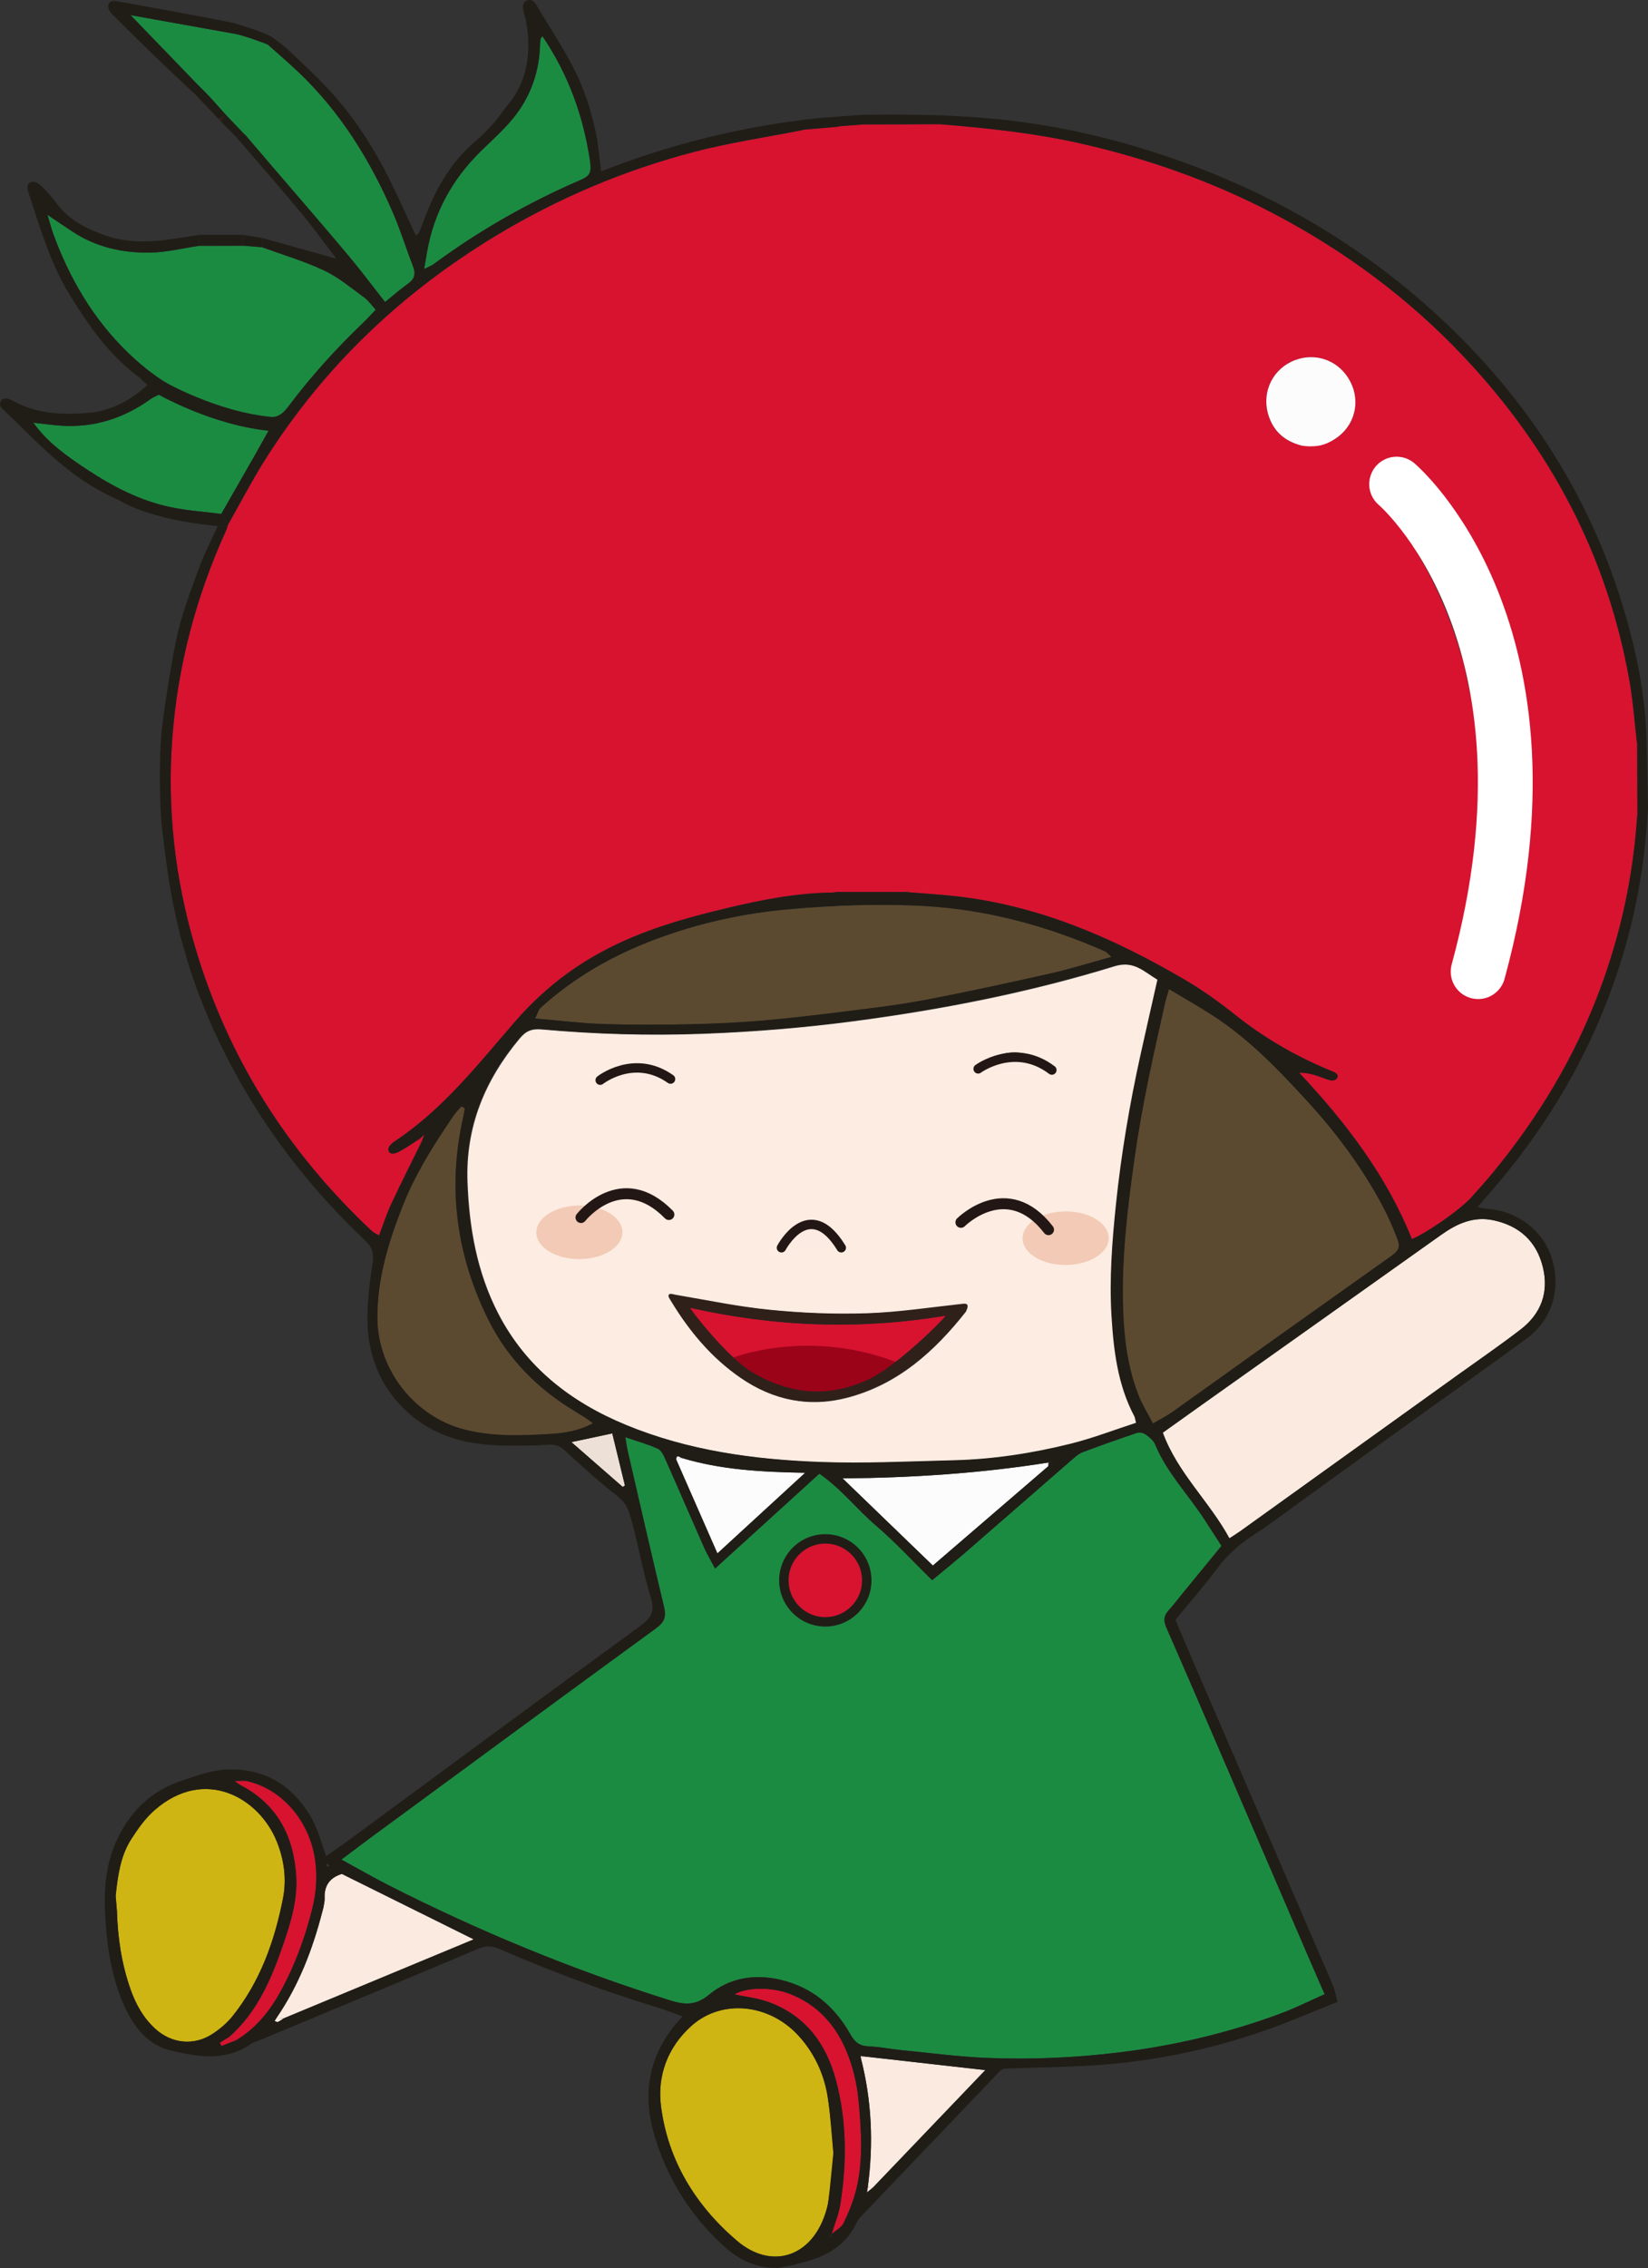 <?xml version="1.0" encoding="UTF-8"?>
<svg id="_レイヤー_2" data-name="レイヤー 2" xmlns="http://www.w3.org/2000/svg" viewBox="0 0 1052.51 1447.42">
  <rect x="0" y="0" width="1052.51" height="1447.42" fill="#333333" stroke="none"/>
  <defs>
    <style>
      .cls-1 {
        fill: #ede1d7;
      }

      .cls-2 {
        fill: #d71330;
      }

      .cls-3 {
        fill: #9b0319;
      }

      .cls-4 {
        fill: #f4cab5;
      }

      .cls-5 {
        fill: #9d8a65;
      }

      .cls-6 {
        fill: #c7905b;
      }

      .cls-7 {
        fill: #f2cab5;
      }

      .cls-8 {
        fill: #fcece2;
      }

      .cls-9 {
        fill: #5c4a30;
      }

      .cls-10 {
        fill: #2f201a;
      }

      .cls-11 {
        fill: #ceb513;
      }

      .cls-12 {
        stroke: #201d17;
        stroke-width: 9px;
      }

      .cls-12, .cls-13, .cls-14 {
        fill: none;
      }

      .cls-12, .cls-14 {
        stroke-miterlimit: 10;
      }

      .cls-15 {
        fill: #201d17;
      }

      .cls-16 {
        fill: #faeae0;
      }

      .cls-17 {
        fill: #1c8b42;
      }

      .cls-13 {
        stroke-width: 7px;
      }

      .cls-13, .cls-14, .cls-18 {
        stroke-linecap: round;
      }

      .cls-13, .cls-18 {
        stroke: #221714;
        stroke-linejoin: round;
      }

      .cls-14 {
        stroke: #fff;
        stroke-width: 35px;
      }

      .cls-18 {
        fill: #fbebe2;
        stroke-width: 6px;
      }

      .cls-19 {
        fill: #fcfcfc;
      }
    </style>
  </defs>
  <g id="_レイヤー_1-2" data-name="レイヤー 1">
    <g>
      <path class="cls-5" d="m105.03,541.61c.06,1.36.12,2.71.18,4.07-.06-1.36-.12-2.71-.18-4.07Z"/>
      <path class="cls-5" d="m551.38,73.26c-.76.1-1.53.21-2.29.31.76-.1,1.53-.21,2.29-.31Z"/>
      <path class="cls-5" d="m521.27,75.52c-.67.1-1.34.19-2,.29.67-.1,1.34-.19,2-.29Z"/>
      <path class="cls-5" d="m629.33,75.39c-.89-.17-1.77-.34-2.66-.51.89.17,1.77.34,2.66.51Z"/>
      <path class="cls-6" d="m638.97,1321.38c.72-.38,1.44-.76,2.15-1.14-.72.38-1.44.76-2.15,1.14Z"/>
      <path class="cls-9" d="m497.11,1447.39c.7-.13,1.41-.25,2.11-.38-.7.13-1.41.25-2.11.38Z"/>
      <path class="cls-9" d="m104.76,461.25c-.15.84-.3,1.68-.45,2.51.15-.84.3-1.68.45-2.51Z"/>
      <path class="cls-2" d="m145.77,334.59c8.07-14.16,15.56-28.7,24.31-42.43,37.55-58.92,86.94-105.67,146.67-141.74,39.63-23.93,81.88-41.79,126.56-53.47,22.49-5.87,45.62-9.26,68.46-13.78,0,0,.71-.2.71-.2l.78-.23c6.83-.57,13.66-1.13,20.49-1.7,1.09-.18,2.18-.36,3.27-.54,4.26-.32,8.52-.65,12.76-.97,0,0,.81-.12.81-.12,15.7-.05,31.41-.09,47.1-.14.97,0,1.95.02,2.93.03,29.49,2.42,58.86,5.44,87.83,11.89,43.75,9.74,85.63,24.45,125.32,45.3,45.13,23.71,85.61,53.66,120.69,90.73,55.61,58.77,92.15,127.39,106.23,207.4,2.3,13.08,3.22,26.39,4.78,39.59-.21.35-.17.68.13.97.04,15,.09,29.99.13,44.98-.33.28-.39.61-.18.99-2.5,38.14-10.52,75.07-23.93,110.86-16.06,42.85-39.29,81.48-68.42,116.65-4.46,5.38-9.09,10.62-13.8,15.79-7.02,7.69-28.64,22.76-37.72,26.32-15.99-40.06-41.63-73.8-71.94-106.15,9.09-1.06,13.26,3.74,23.99,2.91-2.97-2.47-3.99-4.24-6.05-5.12-20.97-8.87-40.44-20.13-58.32-34.35-10.39-8.27-21.28-16.11-32.73-22.82-45.72-26.78-93.71-47.61-147.09-53.36-9.58-1.03-19.22-1.62-28.82-2.41,0,0-.6-.69-.6-.69l-.81.46c-14.76-.01-29.52-.02-44.27-.03-1.07.14-2.15.28-3.22.41-22.77.26-44.95,4.55-66.98,9.79-27.56,6.56-54.72,14.2-79.91,27.71-21.64,11.61-40.15,26.56-56.37,45.3-23.44,27.08-45.76,55.57-76.16,75.76-.55.37-1.11.74-1.61,1.13-1.66,1.29-1.52,3.93-2.26,5.9,2.05,0,4.49.74,6.09-.11,4.67-2.46,9-5.56,13.47-8.4.5.44,1,.88,1.5,1.32-6.6,13.42-13.36,26.77-19.71,40.31-2.93,6.25-5.03,12.88-7.81,20.14-2.05-1.26-3.55-1.86-4.64-2.89-53.92-50.54-92.18-110.82-113.05-181.91-12.71-43.27-17.68-87.47-14.36-132.36,3.41-46.23,15.14-90.52,34.36-132.77.41-.9.66-1.87.98-2.81.14-.43.24-.73.4-1.14Zm685.91-50.12l10.87-.04c3.33-1.38,6.94-2.33,9.94-4.23,12.59-7.99,16.67-23.53,9.91-36.6-6.85-13.24-21.61-18.97-35.41-13.73-13.7,5.2-21.13,19.55-17.24,33.9,3.05,11.26,10.69,17.96,21.92,20.71Zm143.48,185.4c-.3-3.35-.61-6.69-.91-10.04-.05-.48-.22-1.76-.33-2.58-.16-1.15-.33-2.31-.49-3.46-.12-1.26-.23-2.52-.35-3.78-.7-4.25-1.31-8.52-2.13-12.75-8.43-43.64-24.06-84.31-50.75-120.17-6.26-8.41-14.13-15.61-21.26-23.36-.62-.33-1.24-.65-1.85-.98-2.65-.23-5.3-.46-7.95-.68-1.93.56-3.86,1.13-5.79,1.69-10,7.98-11.46,16.46-3.51,25.23,25.95,28.63,42.69,62.15,53.36,98.99.57,1.91,1.14,3.83,1.71,5.74,1.95,9.3,3.9,18.6,5.85,27.9.21.88.2,1.19.32,1.94.74,6.07,1.49,12.14,2.23,18.21.07.66.14,1.31.21,1.97.23,2.67.47,5.33.7,8,.09.46.21,1.52.28,2.19,0,11.89.01,23.78.02,35.67-.39,5.32-.78,10.63-1.17,15.95-2.83,24.82-6.88,49.39-13.39,73.56-4.04,15.01,6.3,24.73,21.37,20.62l.62.26.32-.61c5.39-2.73,8.21-7.09,9.35-13.06,3.77-19.68,7.83-39.31,11.77-58.96.42-3.18.83-6.37,1.25-9.55.18-3.4.36-6.8.53-10.2.33-3.28.66-6.56.99-9.84-.02-16.04-.04-32.08-.06-48.12-.31-3.26-.63-6.51-.94-9.77Z"/>
      <path class="cls-17" d="m218.03,1186.76c8.02-6.01,14.31-10.79,20.68-15.47,60.1-44.14,120.16-88.33,180.41-132.26,5.2-3.79,6.46-7.35,5-13.43-7.91-32.99-15.47-66.06-23.12-99.12-.57-2.45-.88-4.96-1.64-9.28,7.96,2.73,14.63,4.52,20.81,7.39,2.28,1.06,3.78,4.47,4.96,7.11,8.24,18.56,16.25,37.22,24.47,55.8,1.81,4.09,4.15,7.96,7.08,13.51,22.76-20.68,44.32-40.28,66.6-60.52,13.91,9.56,23.9,22.66,36.18,33.14,12.34,10.53,23.37,22.59,35.85,34.84,7.69-6.39,14.86-12.16,21.8-18.18,22.63-19.62,45.17-39.35,67.78-58.98,2-1.74,4.13-3.63,6.54-4.53,11.51-4.32,23.11-8.43,34.78-12.34,1.58-.53,4.09,0,5.46,1,2.37,1.73,5.04,3.88,6.11,6.46,7.41,17.82,20.83,31.62,31.21,47.45,3.63,5.53,7.18,11.11,11.11,17.21-8.35,10.19-16.33,19.93-24.3,29.66-3.16,3.86-6.17,7.87-9.52,11.56-3.11,3.43-3.28,6.64-1.41,10.89,11.27,25.6,22.3,51.3,33.37,76.98,19.77,45.86,39.51,91.74,59.26,137.61,2.61,6.05,5.27,12.08,8.48,19.43-9.77,4.32-18.62,8.77-27.84,12.21-33.51,12.48-68.09,20.6-103.59,24.94-27.81,3.4-55.73,4.6-83.66,3.51-18.55-.72-37.04-3.21-55.55-5.02-6.94-.68-13.83-2.13-20.78-2.4-5.8-.22-8.75-2.86-11.51-7.74-9.93-17.53-24.21-29.85-44.25-34.64-16.9-4.04-32.8-1.43-46.17,9.59-8.08,6.66-15.07,6.49-24.55,3.52-62.12-19.47-122.06-44.14-180.06-73.61-9.44-4.8-18.62-10.11-30-16.31Zm309.11-150.76c16.89-.02,27.48-11.22,28.16-28.03.66-16.49-14.23-28.09-28.46-28.33-15.86-.27-28.01,15.16-28.39,28.73-.4,14.29,14.57,30.14,28.7,27.63Z"/>
      <path class="cls-8" d="m739.57,625.38c-3.67,16.28-7.3,32.14-10.81,48.02-6.96,31.51-12.34,63.28-15.68,95.39-2.48,23.83-4.3,47.66-2.82,71.64,1.36,22.01,4,43.7,14.54,63.61.44.83.51,1.87,1.1,4.19-13.89,4.5-27.55,9.79-41.65,13.31-24.55,6.12-49.56,9.97-74.91,10.59-28.25.7-56.55,2.11-84.75,1.09-42.65-1.54-84.8-7.25-124.71-23.74-35.24-14.56-63.94-36.84-81.72-71.35-13.51-26.23-18.47-54.46-19.55-83.77-1.29-35.24,11.12-65,33.3-91.55,4.03-4.82,7.61-6.4,14.28-5.8,34.15,3.06,68.39,4.06,102.71,2.78,32.26-1.2,64.36-3.81,96.35-8.02,56.46-7.44,112.23-18.36,166.68-35.11,12.5-3.84,19.01,3.67,27.65,8.72Zm-311.78,200.91c.86,2.84.81,3.69,1.44,4.73,11.54,18.96,25.61,35.72,43.98,48.38,20.84,14.36,43.88,19.04,68.45,12.5,31.95-8.51,55.1-29.35,75.08-54.6.84-1.06.11-1.96.46-4.32-21.69,2.26-41.92,4.61-62.96,5.33-20.85.72-41.9-.16-62.67-2.25-20.92-2.11-41.43-6.08-63.77-9.76Zm244.38-142.15c.59-.75.18-.13.77-.88-1.53-1.83-.14-2.11-2.1-3.02-6.55-3.02-10.38-6.55-17.35-8.01-10.67-2.23-19.72,2.04-29.14,7.82-1.54,2.75-3.91,1.65.84,4.42,8.21-4.76,15.27-8.14,25.01-6,9.01,1.97,13.21,2.51,21.96,5.67Zm-290.97,6.01c7.62.99,10.3-4.23,16.35-4.46,5.86-.22,11.74-.13,17.6-.23,6.17-.11,8.38,6.23,15.41,4.28-6.46-12.37-36.02-15.65-49.36.41Z"/>
      <path class="cls-9" d="m736.31,908.43c-3.43-6.63-6.79-11.98-9.08-17.75-6.93-17.5-9.28-35.95-9.94-54.6-1.16-32.98,2.82-65.57,7.46-98.16,4.73-33.25,12.09-65.93,19.51-98.63.5-2.21,1.27-4.36,2.35-8.03,9.64,5.79,18.77,10.95,27.57,16.61,23.46,15.07,42.62,35.1,61.22,55.44,18.86,20.61,35.45,43.13,48.48,68.01,3.08,5.88,5.68,12.03,8.12,18.21,2.53,6.38,1.83,8.25-4.14,12.5-25.44,18.12-50.95,36.16-76.39,54.27-21.11,15.03-42.14,30.18-63.28,45.18-3.21,2.27-6.8,4-11.9,6.94Z"/>
      <path class="cls-16" d="m742.62,914.33c8.58-6.12,16.64-11.91,24.74-17.65,51.02-36.2,102.07-72.36,153.05-108.61,10.1-7.18,20.73-12.03,33.5-9.28,16.49,3.55,27.39,13.43,31.43,29.78,3.97,16.06-1.03,29.77-14.07,39.82-13.17,10.16-26.93,19.56-40.45,29.27-46.22,33.19-92.45,66.36-138.69,99.53-1.89,1.35-3.88,2.56-6.96,4.58-12.6-23.32-32.99-41.49-42.55-67.43Z"/>
      <path class="cls-9" d="m709.85,610.68c-14.11,3.87-26.41,7.77-38.96,10.58-26.89,6.03-53.82,11.92-80.89,17.04-17.25,3.26-34.75,5.24-52.19,7.43-17.1,2.15-34.23,4.2-51.41,5.63-15.22,1.27-30.5,2-45.77,2.3-18.65.36-37.32.44-55.95-.17-13.86-.46-27.68-2.22-42.9-3.52,1.59-3.19,2.08-5.54,3.52-6.84,21.48-19.44,46.16-33.5,73.23-43.65,27.57-10.34,56.23-16.64,85.3-19.21,28.75-2.54,57.91-3.68,86.69-2.04,40.02,2.28,78.57,12.74,115.37,29.02.84.37,1.46,1.24,3.95,3.44Z"/>
      <path class="cls-17" d="m167.2,157.75c13.33,4.88,27.07,8.91,39.86,14.93,9.17,4.31,17.18,11.15,25.49,17.15,2.59,1.87,4.5,4.7,7.4,7.83-2.89,3.02-5.25,5.65-7.79,8.09-17.28,16.56-33.36,34.19-47.74,53.34-2.91,3.87-5.96,7.14-11.22,7.13-2.78.33-5.56.66-8.34.99l-.21.2c-1.22-.16-2.45-.33-3.66-.48-1.08-.14-2.16-.3-3.24-.45-6.46-5.18-14.53-5.52-22.11-7.33-2.97-1.47-5.85-3.18-8.92-4.38-17.33-6.75-32.18-17.26-45.41-30.11-21.87-21.25-36.86-46.9-47.29-75.36-1.2-3.26-2.04-6.65-3.72-12.2,6.78,4.55,11.4,7.71,16.08,10.79,14.97,9.84,31.81,13.62,49.31,13.34,10.53-.17,21.02-2.82,31.53-4.35,9.32-.02,18.63-.05,27.95-.07,4.01.32,8.02.63,12.03.95Z"/>
      <path class="cls-11" d="m532.23,1374.06c-.3,11.21-1.41,20.32-3.11,30.15-.39,3.27-1.34,6.52-2.42,9.65-9.33,26.86-34.42,34.64-56.1,16.12-26.33-22.49-43.96-51.05-48.43-85.73-2.52-19.51,4.23-37.7,19.33-51.28,19.47-17.5,50.02-14.33,68.82,6.56,10.32,11.46,16.38,25.04,18.53,40.18,1.59,11.16,2.84,22.43,3.39,34.35Z"/>
      <path class="cls-11" d="m73.87,1209.83c1.36-12.6,2.97-25.26,9.97-36.15,4.26-6.63,9.01-13.34,14.89-18.47,32.07-28,66.81-7.9,78.03,20,4.71,11.71,6.37,24.05,3.98,36.26-5.36,27.34-14.6,53.28-32.33,75.35-3.47,4.32-7.96,8.08-12.62,11.15-11.91,7.84-26.26,6.32-36.74-3.32-7.54-6.93-12.36-15.6-15.71-25.14-5.67-16.15-8.17-32.88-8.66-49.93-.27-3.25-.55-6.5-.82-9.75Z"/>
      <path class="cls-9" d="m296.85,707.32c-.34,1.86-.6,3.74-1.02,5.59-10.29,45.23-4.3,88.66,16.26,129.76,12.27,24.53,31.23,43.67,54.9,57.88,2.56,1.54,5.09,3.15,7.6,4.77,1.07.69,2.07,1.5,4.09,2.98-9,4.89-18.31,6.31-27.08,6.82-18.49,1.09-36.99,1.9-55.49-2.96-31.33-8.23-54.95-37.95-55.09-71.04-.11-24.87,6.92-47.82,15.75-70.49,8.26-21.21,20.36-40.31,33.16-58.98,1.38-2.01,3.16-3.74,4.75-5.6.72.43,1.44.85,2.16,1.28Z"/>
      <path class="cls-17" d="m170.96,28.41c.16.11,13.53,11.81,20.02,18,26.46,25.24,45.32,55.68,59.79,88.95,4.9,11.28,8.54,23.1,12.99,34.58,1.85,4.76,1.08,8.13-3.22,11.16-4.83,3.4-9.26,7.37-14.62,11.7-7.84-9.98-14.94-19.54-22.57-28.65-21.78-26.02-44.14-51.4-66.07-77.28-.41-.45-.83-.79-1.36-1.39-3.97-4.15-7.94-8.29-11.91-12.43-3.45-3.85-6.89-7.71-10.34-11.56-2.07-2.05-4.14-4.11-6.21-6.16-14.23-14.74-28.45-29.49-44.05-45.65,23.4,4.19,44.61,8,65.82,11.8,1.33.09,2.65.19,3.98.28,5.92,2.22,17.69,6.53,17.77,6.67Z"/>
      <path class="cls-17" d="m173.05,272.1c-3.35,6.01-6.66,12.05-10.06,18.03-7.2,12.64-14.44,25.24-21.67,37.86-10.83-1.41-21.81-2.13-32.47-4.36-19.44-4.07-36.91-13.19-53.31-24.02-12.69-8.38-25.26-17.21-34.29-29.92l-.06.06c5.88.65,11.74,1.51,17.63,1.91,20.96,1.45,39.9-4.59,56.84-16.61,5.12-3.63,6.52-5.83,11.85-3,6.05,3.22,15.21,7.47,21.59,10.07,0,0,.52.14.52.14h.54c8.99,2.6,17.99,5.21,26.98,7.82,1.35.32,2.7.64,4.05.96,3.95.35,7.91.7,11.86,1.06Z"/>
      <path class="cls-17" d="m346.42,23.09c16.68,24.58,26.08,50.97,30.34,79.3,1.18,7.82.09,9.86-6.34,12.64-33.14,14.31-64.3,32.05-93.36,53.47-1.27.94-2.83,1.49-6.18,3.2.79-4.63,1.31-7.64,1.83-10.65,4.33-25.1,15.95-46.32,33.99-64.16,7.1-7.02,14.71-13.64,20.99-21.34,11.24-13.81,16.94-29.97,17.26-47.9.02-.99.19-1.97.36-2.95.05-.26.33-.49,1.12-1.6Z"/>
      <path class="cls-16" d="m176.58,1287.8c14.24-20.69,23.06-43.71,29.29-67.86.22-.83.44-1.66.66-2.49.28-1.97.88-3.96.79-5.92-.37-8.11,3.26-13.27,11.02-15.62,27.5,13.64,55.06,27.3,84.22,41.76-41.1,17.08-81.16,33.72-121.22,50.36-1.59-.08-3.18-.16-4.77-.24Z"/>
      <path class="cls-15" d="m95.66,255.05c-16.94,12.01-35.88,18.06-56.84,16.61-5.89-.41-11.75-1.26-17.63-1.91-.21-.15-.43-.3-.64-.45.23.13.47.26.7.39,9.03,12.72,21.6,21.54,34.29,29.92,16.4,10.83,33.88,19.95,53.31,24.02,10.66,2.23,21.63,2.96,32.47,4.36,1.48,2.2,2.97,4.39,4.45,6.59-.14.39-.22.61-.4,1.15-2.1.01-4.2.03-6.31.04-14.35-1.4-44.11-5.32-63.08-16.54-12.31-5.34-24.13-12.73-34.59-21.16-13.93-11.23-26.34-24.34-39.33-36.72-1.1-1.05-2.78-2.42-1.72-5.06,1.79-3.37,5.76-1.71,8.27-.32,14.97,8.3,31.2,8.81,47.5,7.57,14.2-1.08,27.06-7.75,38.04-17.81-1.58-1.4-2.69-2.58-4.89-4.62-19.21-14.03-32.51-33.07-44.74-52.95-12.47-20.27-18.96-43.04-26.39-65.37-.59-1.78-1.36-4.65,1.05-6.28,2.96-1.46,5.35.56,6.96,2.01,3.67,3.31,6.94,7.17,9.89,11.16,7.9,10.73,19.4,16.45,31.22,20.57,12.24,4.27,25.42,4.62,38.43,2.9,7.21-.96,14.4-2.14,21.59-3.23-.01,2.32-.02,4.64-.03,6.96-10.51,1.54-21,4.19-31.53,4.36-17.49.27-34.34-3.5-49.31-13.34-4.68-3.08-9.3-6.24-16.08-10.79,1.68,5.55,2.53,8.94,3.72,12.2,10.44,28.46,25.42,54.1,47.29,75.36,7.71,7.5,15.98,14.2,24.97,19.82,6.42,4.02-5.52,6.94-10.65,10.57Z"/>
      <path class="cls-19" d="m669.51,935.72c-24.4,20.98-48.79,41.96-73.73,63.41-19.51-18.83-38.59-37.24-57.66-55.64,44.4-.36,88.14-3.22,131.59-10.13-.07.79-.13,1.58-.2,2.36Z"/>
      <path class="cls-16" d="m554.21,1395.84c3.72-27.73,2.57-55.2-4.41-82.36.83.04,1.22-.36,1.16-1.19,25.57,2.89,51.14,5.77,78.32,8.84-24.37,25.45-48.12,50.26-71.88,75.07-1.06-.12-2.13-.24-3.19-.36Z"/>
      <path class="cls-19" d="m435.34,930.44c24.9,7.53,50.58,8.97,78.89,9.48-19.46,17.87-37.31,34.25-56.06,51.46-9.13-20.79-17.74-40.41-26.36-60.03,1.18-.3,2.35-.61,3.52-.91Z"/>
      <path class="cls-2" d="m146.4,1299.92c17.96-15.76,26.87-36.9,34.4-58.72,4.99-14.46,9.47-29.14,8.33-44.8-1.84-25.36-12.48-45.2-35.67-57.23-.85-.44-1.59-1.09-3.62-2.51,3.52,0,5.9-.43,8.07.07,22.27,5.07,39.56,25.28,43.26,49.64,1.68,11.08.8,21.83-1.92,32.55-4.61,18.13-10.99,35.57-20.04,51.99-7.02,12.74-15.93,23.74-28.6,31.29-1.39-.76-2.79-1.52-4.2-2.28Z"/>
      <path class="cls-2" d="m531.15,1425.67c1.89-6.34,4.53-12.55,5.55-19.03,4.19-26.52,4.13-53.1-2.83-79.13-6.24-23.34-19.62-41.42-43.2-49.89-7.08-2.55-14.79-3.34-21.63-4.81,7.48-4.61,23.93-4.9,35.62-.24,21.96,8.76,33.72,26.14,39.91,47.9,1.99,6.99,3.27,14.28,3.9,21.52,1.62,18.51,2.87,37.14-1.66,55.42-1.82,7.33-4.75,14.49-8.04,21.32-1.38,2.88-4.98,4.69-7.57,6.98l-.06-.05Z"/>
      <path class="cls-1" d="m364.93,920.35c9.59-2.04,17.21-3.67,26.09-5.56,2.72,11.18,5.4,22.2,8.08,33.22-.46.32-.92.64-1.38.96-10.48-9.15-20.97-18.3-32.8-28.62Z"/>
      <path class="cls-15" d="m143.99,73.04c3.97,4.15,7.94,8.29,11.91,12.44-1.58.77-3.17,1.54-4.76,2.3-3.31-3.37-6.62-6.74-9.93-10.11.65-1.31,1.31-2.62,1.96-3.93.27-.24.54-.47.82-.69Z"/>
      <path class="cls-15" d="m167.2,157.75c-4.01-.32-8.02-.63-12.03-.94-.01-2.3-.03-4.61-.04-6.91,4.05.65,8.09,1.3,12.14,1.95-.02,1.97-.05,3.94-.07,5.9Z"/>
      <path class="cls-2" d="m146.4,1299.92c1.4.76,2.8,1.51,4.2,2.28-3.06,1.19-6.11,2.38-9.17,3.56-.33-.71-.66-1.42-.98-2.14,1.99-1.23,3.97-2.47,5.96-3.7Z"/>
      <path class="cls-16" d="m176.58,1287.8c1.59.08,3.18.16,4.77.24-1.27.8-2.47,1.75-3.83,2.33-.54.23-1.42-.34-2.15-.55.4-.68.8-1.35,1.21-2.03Z"/>
      <path class="cls-16" d="m554.21,1395.84c1.06.12,2.13.24,3.19.36-1.24,1-2.47,2.01-3.71,3.01.17-1.12.35-2.24.52-3.37Z"/>
      <path class="cls-9" d="m531.83,569.63c1.08-.14,2.15-.27,3.22-.41-1.08.14-2.15.27-3.22.41Z"/>
      <path class="cls-2" d="m268.1,726.72c1.05-.98,2.09-1.97,3.14-2.95,0,0-.14-.16-.14-.16-.5,1.48-1,2.95-1.5,4.43-.5-.44-1-.88-1.5-1.32Z"/>
      <path class="cls-19" d="m435.34,930.44c-1.17.3-2.35.61-3.52.91.45-2.45.61-2.5,3.52-.91Z"/>
      <path class="cls-9" d="m600.64,79.32c-.98,0-1.96-.02-2.93-.03.98,0,1.96.02,2.93.03Z"/>
      <path class="cls-9" d="m537.02,80.52c-1.09.18-2.19.36-3.27.54,1.1-.18,2.19-.36,3.27-.54Z"/>
      <path class="cls-10" d="m531.21,1425.72l-.75,2.2c-.24-.15-.48-.31-.72-.46.47-.6.94-1.19,1.41-1.79,0,0,.06.05.06.05Z"/>
      <path class="cls-9" d="m579.32,569.26l.81-.46s.61.69.6.69c0,0-.73,0-.73,0l-.68-.23Z"/>
      <path class="cls-2" d="m271.24,723.77c.16-.27.32-.53.48-.8-.21.21-.41.43-.62.64,0,0,.14.16.14.16Z"/>
      <path class="cls-15" d="m670.23,932.64c.8.02,1.59.04,2.39.06-.32.49-.64.99-.96,1.48-.48-.51-.95-1.03-1.43-1.54Z"/>
      <path class="cls-15" d="m669.51,935.72c.07-.79.13-1.58.2-2.36,0,0,.05-.52.05-.52,0,0,.48-.19.48-.19.47.51.95,1.03,1.42,1.54-.72.51-1.43,1.02-2.15,1.53Z"/>
      <path class="cls-5" d="m206.53,1217.46c-.22.83-.44,1.66-.66,2.49.22-.83.44-1.66.66-2.49Z"/>
      <path class="cls-16" d="m549.79,1313.48c-.07-.46-.14-.92-.22-1.38.46.06.92.13,1.38.19.05.83-.33,1.23-1.17,1.19Z"/>
      <path class="cls-15" d="m149.21,21.46c-21.21-3.8-42.42-7.6-65.82-11.8,15.6,16.17,30.02,31.02,44.24,45.77-.13.88-2.28,4.38-2.41,5.26-3.39-3.02-21.23-19.8-27.62-26.03-8.55-8.33-17.03-16.72-25.5-25.13-2.52-2.51-3.9-5.19-2.32-7.6,1.16-1.82,3.99-1.32,5.35-1.07,13.39,2.42,26.91,4.85,40.43,7.34,9.76,1.8,19.51,3.66,29.24,5.61,1.54.31,3.23.67,4.72.99,0,1.91-.31,4.77-.31,6.67Z"/>
      <path class="cls-15" d="m155.13,149.9c.01,2.31.03,4.61.04,6.91-9.32.02-18.63.05-27.95.07.01-2.33.02-4.65.04-6.97,1.32-.02,2.63-.03,3.95-.05.66,0,1.33,0,1.99,0,7.31.02,14.62.03,21.93.05Z"/>
      <path class="cls-15" d="m127.08,54.95c4.64,3.98,13.46,14.24,16.91,18.09-.27.22-.54.45-.81.69-1.31.65-2.62,1.31-3.93,1.96-4.03-4.66-10.04-10.55-14.5-15.43-.29-2.1.17-5.24,2.33-5.32Z"/>
      <path class="cls-10" d="m139.25,75.69c1.31-.65,2.62-1.31,3.93-1.96-.66,1.31-1.31,2.62-1.96,3.93-.66-.66-1.31-1.32-1.97-1.97Z"/>
      <path class="cls-15" d="m133.21,149.86c-.66,0-1.33,0-1.99,0,.66-.07,1.33-.07,1.99,0Z"/>
      <path class="cls-19" d="m831.68,284.47c-11.23-2.75-18.87-9.45-21.92-20.71-3.89-14.35,3.54-28.7,17.24-33.9,13.8-5.24,28.57.49,35.41,13.73,6.76,13.07,2.68,28.61-9.91,36.6-3,1.9-5.45,3.22-9.93,4.23-3.99.59-7.32.57-10.89.05Z"/>
      <path class="cls-4" d="m889.13,292.06c-1.93.56-3.86,1.13-5.79,1.69,1.93-.56,3.86-1.13,5.79-1.69Z"/>
      <path class="cls-4" d="m898.94,293.72c-.62-.33-1.24-.65-1.86-.98.62.33,1.24.65,1.86.98Z"/>
      <path class="cls-17" d="m21.25,269.68c-.23-.13-.47-.26-.7-.39.21.15.43.3.64.45,0,0,.06-.06.06-.06Z"/>
      <path class="cls-15" d="m149.52,14.79s16.8,4.83,23.85,8.64c-1.22,3.38-2.41,4.98-2.41,4.98,0,0-14.11-5.58-21.76-6.95-1.11-3.21.31-6.67.31-6.67Z"/>
      <path class="cls-12" d="m101.07,246.62s35.71,20.98,73.4,24.07"/>
      <path class="cls-14" d="m891.97,308.97s111.24,94.09,52.05,311.12"/>
      <g>
        <path class="cls-2" d="m527.09,1035.05c-14.6,0-26.48-11.88-26.48-26.48s11.88-26.48,26.48-26.48,26.48,11.88,26.48,26.48-11.88,26.48-26.48,26.48Z"/>
        <path class="cls-15" d="m527.09,985.09c12.95,0,23.48,10.53,23.48,23.48s-10.53,23.48-23.48,23.48-23.48-10.53-23.48-23.48,10.53-23.48,23.48-23.48m0-6c-16.28,0-29.48,13.2-29.48,29.48s13.2,29.48,29.48,29.48,29.48-13.2,29.48-29.48-13.2-29.48-29.48-29.48h0Z"/>
      </g>
      <ellipse class="cls-7" cx="370.06" cy="786.44" rx="27.49" ry="17.09" transform="translate(-2.92 1.38) rotate(-.21)"/>
      <path class="cls-18" d="m383.31,689.37s21.71-17.15,44.94-.72"/>
      <path class="cls-13" d="m371.06,777.01s25.76-32.86,56.11-1.92"/>
      <ellipse class="cls-7" cx="680.63" cy="790.16" rx="27.49" ry="17.09" transform="translate(-2.93 2.54) rotate(-.21)"/>
      <path class="cls-18" d="m624.7,682.14s23.31-17.22,47.08.76"/>
      <path class="cls-18" d="m499.08,796.31s17.68-33.53,38.21,0"/>
      <path class="cls-15" d="m102.84,471.98c.44-11.51,7.69-56.36,11-69.46,3.55-14.07,8.73-27.78,13.81-41.41,3.23-8.66,7.57-16.91,11.41-25.34,2.1-.01,4.21-.03,6.31-.04-.32.94-.57,1.91-.98,2.81-19.22,42.25-30.95,86.54-34.36,132.77-3.31,44.89,1.66,89.09,14.36,132.36,20.88,71.1,59.13,131.37,113.05,181.91,1.1,1.03,2.59,1.63,4.64,2.89,2.78-7.25,4.88-13.89,7.81-20.14,6.35-13.54,13.11-26.88,19.71-40.31.5-1.48,1-2.95,1.5-4.43.21-.21.41-.43.62-.64-.16.27-.32.53-.48.8-1.05.98-2.09,1.97-3.14,2.95-4.47,2.85-8.8,5.94-13.47,8.4-1.6.85-4.64,2.1-6.09.11-1.53-2.39.38-4.28,2.26-5.9.43-.37,1.06-.76,1.61-1.13,30.4-20.2,52.72-48.68,76.16-75.76,16.22-18.74,34.72-33.69,56.37-45.3,25.18-13.51,52.35-21.15,79.91-27.71,22.03-5.25,44.21-9.53,66.98-9.79,1.07-.14,2.14-.28,3.22-.41,14.76.01,29.52.02,44.28.04l.68.23h.72c9.61.79,19.24,1.38,28.83,2.41,53.38,5.75,101.37,26.58,147.09,53.36,11.45,6.7,22.34,14.55,32.73,22.82,17.88,14.22,37.35,25.48,58.32,34.35,2.06.87,6.43,2.04,6.67,4.12.03,2.75-2.95,3.36-4.69,2.96-4.61-1.06-11.02-4.89-19.92-4.88,30.31,32.35,55.96,66.09,71.94,106.15,9.08-3.56,30.71-18.63,37.72-26.32,4.71-5.16,9.34-10.41,13.8-15.79,29.13-35.17,52.36-73.79,68.42-116.65,13.42-35.79,21.43-72.72,23.93-110.86l.55-.41-.37-.57c-.04-15-.09-29.99-.13-44.99l.43-.54-.56-.42c-1.56-13.21-2.48-26.52-4.78-39.6-14.08-80.01-50.62-148.63-106.23-207.4-35.08-37.07-75.56-67.02-120.69-90.73-39.68-20.85-81.57-35.57-125.32-45.3-28.98-6.45-58.35-9.47-87.83-11.89-.98,0-1.95-.02-2.93-.03-15.7.05-31.41.09-47.11.14l-.8.11c-4.26.32-8.52.65-12.77.97l-3.27.54c-6.83.57-13.66,1.13-20.5,1.7-.43.13-1,.29-1.49.42-22.84,4.51-45.98,7.9-68.47,13.78-44.68,11.67-86.93,29.54-126.56,53.47-59.73,36.07-109.12,82.82-146.67,141.74-8.75,13.73-16.24,28.26-24.31,42.42-1.48-2.2-2.97-4.4-4.45-6.6,7.23-12.62,14.47-25.22,21.67-37.86,3.41-5.98,6.71-12.02,10.06-18.03.06-1.96.12-3.92.18-5.88,5.26,0,8.31-3.26,11.22-7.14,14.38-19.15,30.45-36.78,47.74-53.34,2.54-2.44,4.9-5.07,7.79-8.09-2.91-3.13-4.81-5.95-7.4-7.83-8.32-6-16.33-12.84-25.49-17.15-12.8-6.02-26.53-10.05-39.86-14.93.02-1.97.05-3.93.07-5.9,15.01,4.2,30.03,8.4,47.5,13.29-8.34-10.92-14.95-20.24-22.25-28.99-13.58-16.3-27.57-32.27-41.38-48.37,1.59-.77,3.17-1.54,4.76-2.3.47.52.97.95,1.43,1.43,21.93,25.88,44.23,51.23,66.01,77.25,7.63,9.12,14.74,18.67,22.57,28.65,5.35-4.33,9.79-8.29,14.62-11.7,4.3-3.03,5.07-6.4,3.22-11.16-4.45-11.48-8.09-23.3-12.99-34.58-14.46-33.28-33.33-63.71-59.79-88.95-6.49-6.19-13.33-12.01-20.02-18,.75-1.57,1.56-3.47,2.31-5.04,3.78,2.64,7.92,5.92,10.46,8.17,11.04,10.38,21.63,20.14,31.36,31.41,15.48,17.92,27.51,38.19,37.58,59.61,4.32,9.2,8.55,18.44,12.87,27.78,1.09-.73,1.51-.85,1.63-1.11.82-1.8,1.67-3.6,2.34-5.46,7.37-20.62,17.3-39.56,34.5-53.94,4.33-3.62,8.24-7.79,12-12.01,2.13-2.39,6.68-9.13,7.36-9.62,13.78-16.01,16.1-34.59,12.61-54.65-.73-4.18-4.07-10.54-.05-13,3.85-1.75,5.81.98,7.56,4.27,7.17,11.95,14.83,23.63,21.39,35.9,8.18,15.29,13.51,31.71,16.59,48.82.11.81.21,1.61.32,2.42.68,5.56,1.36,11.12,2.13,17.43,43.86-17.22,88.89-28.39,135.37-33.59.67-.1,1.34-.19,2-.29,9.27-.65,18.38-1.45,27.66-2.1.83-.08,1.64-.1,2.45-.16,26.37-.23,46.32-.01,66.27,1.25,1.99.18,10.79.71,11.68.88,40.35,3.29,79.57,12.07,117.78,25.14,61.51,21.04,117.06,52.62,165.66,95.99,62.43,55.72,105.98,123.39,127.69,204.49,6.11,22.82,10.3,46.11,11.02,69.85.46,14.94.68,29.89,1.01,44.84-.13,1.71-.26,3.42-.39,5.13-1.7,28.66-6.43,56.77-14.39,84.4-16.4,56.91-44.57,107.34-82.93,152.25-3.41,3.99-6.86,7.96-11.19,12.96,2.97.51,4.7.96,6.45,1.08,19.18,1.38,35.53,13.92,40.99,31.5,6.12,19.73.18,39.46-16.45,51.58-32.02,23.34-64.36,46.25-96.51,69.41-23.76,17.11-47.43,34.35-71.13,51.53-10.8,6.62-20.86,13.93-28.64,24.31-8.57,11.44-18.02,22.21-27.61,33.92,5,11.73,10.01,23.61,15.12,35.44,28.5,65.98,57.05,131.94,85.49,197.94,1.25,2.9,1.72,6.13,2.89,10.44-15.57,6.21-30.15,12.61-45.14,17.88-35.97,12.63-73.05,20.32-111.11,22.68-18.91,1.17-37.88,1.41-56.83,2.08-.72.38-1.44.76-2.15,1.14-29.37,30.71-58.74,61.42-88.09,92.15-1.36,1.43-2.8,2.95-3.62,4.7-6.75,14.51-18.94,21.69-33.76,25.43-2.25.57-4.47,1.22-6.71,1.84-.34.09-.86.2-1.27.27-2.1.41-4.2.83-6.3,1.24-.7.13-1.41.25-2.11.38-13.45.53-24.81-4.86-34.44-13.52-21.55-19.39-36.57-43.49-44.74-70.99-8.18-27.51-3.57-53.44,18.04-76-6.73-2.37-12.69-4.71-18.8-6.56-33.48-10.17-66.12-22.62-98.23-36.44-4.65-2-8.45-2.25-13.2-.25-46.58,19.62-93.27,39.01-139.93,58.46-1.84.77-3.91,1.2-5.5,2.32-16.16,11.34-33.78,8.35-50.96,4.32-15.06-3.54-23.94-15.12-30.02-28.63-8.46-18.79-11.21-38.8-12.24-59.23-.83-16.58.77-32.56,8.06-47.66,8.5-17.59,21.54-30.18,40.27-36.53,10.07-3.41,19.97-7.2,30.9-7.39,23.29-.4,40.25,10.32,51.85,29.68,4.51,7.53,7,16.64,10.09,25.64,5.14-3.67,11.24-7.82,16.53-11.71,61.44-45.18,122.78-90.48,184.4-135.41,6.58-4.8,9.07-9.01,6.6-17.22-4.19-13.97-7.1-28.32-10.55-42.51-1.99-8.03-3.47-13.31-5.63-17.32-1.84-2.5-4.15-4.8-6.96-6.95-11.23-8.62-21.62-18.35-32.11-27.91-3.26-2.97-6.45-3.81-10.72-3.5-9.52.68-18.62.57-28.3.54-1.14-.03-2.4-.08-3.3-.19-28.07-.77-52.07-10.33-69.04-33.54-9.61-13.14-14.13-29.13-14.49-44.7-.36-12.31,1.3-25.22,3.23-37.64.99-6.38-.1-10.47-4.72-14.83-31.37-29.62-58.12-62.95-79.46-100.53-25.74-45.31-40.88-89.68-47.62-141.33-.31-1.87-1.97-14.94-2.75-22.1-.94-8.69-2.1-35.23-.55-55.75Zm568.82,462.19c.32-.49.64-.99.96-1.48-.8-.02-1.59-.04-2.38-.06l-.48.19-.05.52c-43.45,6.91-87.19,9.77-131.59,10.13,19.08,18.41,38.15,36.81,57.66,55.64,24.94-21.45,49.33-42.43,73.73-63.41.72-.51,1.43-1.02,2.15-1.53Zm-140.45,491.54c2.59-2.29,6.19-4.11,7.57-6.98,3.28-6.83,6.22-13.98,8.04-21.32,4.53-18.28,3.28-36.91,1.66-55.42-.63-7.24-1.91-14.54-3.9-21.52-6.2-21.77-17.95-39.14-39.91-47.9-11.69-4.66-28.14-4.38-35.62.24,6.83,1.47,14.54,2.27,21.63,4.81,23.58,8.48,36.96,26.55,43.2,49.89,6.96,26.04,7.02,52.61,2.83,79.13-1.02,6.47-3.66,12.69-5.55,19.03-.47.6-.94,1.19-1.41,1.79.24.15.48.31.72.46.25-.73.5-1.47.75-2.2Zm-380.63-123.52c12.69-7.55,21.59-18.56,28.61-31.29,9.05-16.42,15.43-33.87,20.04-51.99,2.73-10.72,3.61-21.47,1.92-32.55-3.7-24.36-20.99-44.57-43.26-49.64-2.17-.49-4.55-.07-8.07-.07,2.03,1.42,2.77,2.07,3.62,2.51,23.2,12.04,33.83,31.88,35.67,57.23,1.13,15.67-3.34,30.34-8.33,44.8-7.53,21.82-16.44,42.96-34.4,58.72-1.99,1.23-3.97,2.47-5.96,3.7.33.71.66,1.42.98,2.14,3.05-1.19,6.1-2.37,9.16-3.56Zm281.24-370.85c8.62,19.62,17.23,39.24,26.36,60.03,18.74-17.21,36.59-33.59,56.06-51.46-28.31-.5-54-1.95-78.89-9.48-2.91-1.58-3.07-1.54-3.52.91Zm119.14,380.94c-.46-.06-.92-.13-1.38-.19.07.46.14.92.22,1.38,6.98,27.16,8.14,54.63,4.41,82.36-.17,1.12-.35,2.24-.52,3.37,1.24-1,2.47-2.01,3.71-3.01,23.75-24.81,47.51-49.62,71.88-75.07-27.18-3.07-52.75-5.95-78.32-8.84Zm-344.43-94.83c-.22.83-.44,1.66-.66,2.48-6.23,24.15-15.06,47.17-29.29,67.86-.4.68-.8,1.35-1.21,2.03.73.21,1.61.78,2.15.55,1.36-.59,2.56-1.53,3.83-2.33,40.06-16.64,80.12-33.28,121.22-50.36-29.15-14.46-56.72-28.12-84.22-41.76-7.76,2.36-11.4,7.52-11.02,15.62.09,1.96-.51,3.94-.79,5.92Zm-132.66-7.63c.27,3.25.55,6.5.82,9.75.49,17.06,2.98,33.78,8.66,49.94,3.35,9.54,8.17,18.21,15.71,25.14,10.48,9.63,24.83,11.15,36.74,3.32,4.65-3.06,9.15-6.82,12.62-11.15,17.73-22.07,26.96-48.01,32.33-75.35,2.4-12.21.73-24.55-3.98-36.26-11.22-27.9-45.96-48-78.03-20-5.88,5.13-10.63,11.84-14.89,18.47-7,10.89-8.61,23.55-9.97,36.15Zm144.16-23.07c11.38,6.21,20.56,11.51,30,16.31,58,29.47,117.94,54.14,180.06,73.61,9.48,2.97,16.47,3.14,24.55-3.52,13.37-11.02,29.27-13.63,46.17-9.59,20.04,4.79,34.32,17.11,44.25,34.64,2.76,4.88,5.71,7.51,11.51,7.74,6.95.27,13.84,1.72,20.78,2.4,18.51,1.81,37,4.3,55.55,5.02,27.93,1.08,55.85-.12,83.66-3.51,35.51-4.34,70.09-12.46,103.59-24.94,9.22-3.44,18.07-7.89,27.84-12.21-3.21-7.35-5.88-13.38-8.48-19.43-19.76-45.87-39.5-91.75-59.26-137.61-11.07-25.68-22.1-51.39-33.37-76.98-1.87-4.25-1.7-7.46,1.41-10.89,3.35-3.69,6.36-7.7,9.52-11.56,7.97-9.74,15.95-19.47,24.3-29.66-3.93-6.1-7.49-11.68-11.11-17.21-10.38-15.82-23.8-29.62-31.21-47.45-1.07-2.58-3.74-4.72-6.11-6.46-1.37-1-3.89-1.53-5.46-1-11.66,3.9-23.26,8.01-34.78,12.34-2.41.91-4.54,2.8-6.54,4.53-22.62,19.63-45.15,39.36-67.78,58.98-6.95,6.02-14.12,11.78-21.8,18.18-12.48-12.25-23.51-24.31-35.85-34.84-12.28-10.48-22.27-23.58-36.18-33.14-22.28,20.25-43.84,39.84-66.6,60.52-2.93-5.56-5.27-9.42-7.08-13.51-8.21-18.57-16.22-37.24-24.47-55.8-1.17-2.64-2.68-6.06-4.96-7.11-6.18-2.87-12.85-4.66-20.81-7.39.75,4.32,1.07,6.83,1.64,9.28,7.65,33.05,15.2,66.13,23.12,99.12,1.46,6.08.2,9.64-5,13.43-60.25,43.93-120.31,88.12-180.41,132.26-6.37,4.68-12.66,9.46-20.68,15.47Zm521.18-561.58c-8.64-5.05-15.15-12.56-27.65-8.72-54.45,16.74-110.22,27.66-166.68,35.11-31.99,4.22-64.09,6.83-96.35,8.02-34.32,1.28-68.56.27-102.71-2.78-6.67-.6-10.25.98-14.28,5.8-22.18,26.55-34.6,56.32-33.3,91.55,1.08,29.31,6.04,57.54,19.55,83.77,17.77,34.51,46.48,56.79,81.72,71.35,39.91,16.49,82.06,22.2,124.71,23.74,28.2,1.02,56.5-.4,84.75-1.09,25.35-.62,50.36-4.47,74.91-10.59,14.1-3.52,27.76-8.81,41.65-13.31-.59-2.32-.66-3.35-1.1-4.19-10.53-19.91-13.18-41.61-14.54-63.61-1.48-23.98.34-47.81,2.82-71.64,3.35-32.12,8.72-63.88,15.68-95.39,3.51-15.88,7.14-31.74,10.81-48.02Zm-2.9,283.25c5.09-2.95,8.69-4.67,11.9-6.94,21.14-15,42.17-30.14,63.28-45.18,25.44-18.12,50.95-36.15,76.39-54.27,5.97-4.25,6.66-6.12,4.14-12.5-2.44-6.18-5.04-12.33-8.12-18.21-13.04-24.88-29.63-47.39-48.48-68.01-18.61-20.34-37.76-40.37-61.22-55.44-8.81-5.66-17.93-10.82-27.57-16.61-1.08,3.67-1.85,5.82-2.35,8.03-7.41,32.69-14.77,65.37-19.51,98.63-4.64,32.59-8.62,65.18-7.46,98.16.66,18.65,3.01,37.1,9.94,54.6,2.28,5.77,5.64,11.12,9.08,17.75Zm6.31,5.9c9.56,25.94,29.95,44.11,42.55,67.43,3.08-2.02,5.07-3.23,6.96-4.58,46.24-33.17,92.47-66.34,138.69-99.53,13.52-9.71,27.27-19.11,40.45-29.27,13.04-10.05,18.05-23.76,14.07-39.82-4.05-16.35-14.94-26.23-31.43-29.78-12.76-2.75-23.39,2.1-33.5,9.28-50.98,36.25-102.03,72.41-153.05,108.61-8.1,5.74-16.16,11.53-24.74,17.65Zm-32.78-303.64c-2.49-2.19-3.11-3.06-3.95-3.44-36.79-16.28-75.35-26.74-115.37-29.02-28.78-1.64-57.94-.5-86.69,2.04-29.07,2.57-57.73,8.88-85.3,19.21-27.07,10.15-51.75,24.21-73.23,43.65-1.44,1.3-1.93,3.65-3.52,6.84,15.22,1.3,29.04,3.06,42.9,3.52,18.63.62,37.31.53,55.95.17,15.27-.29,30.55-1.03,45.77-2.3,17.17-1.43,34.3-3.48,51.41-5.63,17.43-2.19,34.94-4.17,52.19-7.43,27.07-5.12,54-11.01,80.89-17.04,12.54-2.81,24.85-6.71,38.96-10.58Zm-177.61,763.38c-1.14-11.9-1.8-23.19-3.39-34.35-2.16-15.14-8.22-28.72-18.53-40.18-18.8-20.89-49.35-24.06-68.82-6.56-15.1,13.57-21.85,31.77-19.33,51.28,4.47,34.68,22.11,63.24,48.43,85.73,21.68,18.52,46.76,10.74,56.1-16.12,1.09-3.12,2.03-6.38,2.42-9.65,1.22-10.2,2.13-20.44,3.11-30.15Zm-235.38-666.74c-.72-.43-1.44-.85-2.16-1.28-1.59,1.86-3.37,3.59-4.75,5.6-12.81,18.67-24.9,37.77-33.16,58.98-8.83,22.67-15.86,45.63-15.75,70.49.14,33.09,23.77,62.81,55.09,71.04,18.49,4.86,36.99,4.05,55.49,2.96,8.77-.52,18.09-1.93,27.08-6.82-2.02-1.48-3.02-2.29-4.09-2.98-2.51-1.62-5.04-3.23-7.6-4.77-23.66-14.21-42.62-33.35-54.9-57.88-20.57-41.11-26.55-84.54-16.26-129.76.42-1.84.68-3.72,1.02-5.59ZM346.42,23.08c-.79,1.11-1.07,1.34-1.12,1.6-.17.98-.34,1.96-.36,2.95-.32,17.93-6.01,34.1-17.26,47.9-6.27,7.7-13.89,14.32-20.99,21.34-18.05,17.84-29.66,39.07-33.99,64.16-.52,3.01-1.03,6.03-1.83,10.65,3.35-1.71,4.91-2.26,6.18-3.2,29.06-21.42,60.23-39.16,93.36-53.47,6.44-2.78,7.52-4.82,6.34-12.64-4.27-28.33-13.66-54.73-30.34-79.3Zm18.52,897.26c11.83,10.32,22.31,19.47,32.8,28.62.46-.32.92-.64,1.38-.96-2.68-11.02-5.36-22.04-8.08-33.22-8.89,1.89-16.5,3.52-26.09,5.56Zm-156.55,269.2c.1.57.32,1.57.43,1.82.47-.13,1.1-.2,1.67-.34-.32-.5-.54-1.19-.99-1.43-.36-.19-.59-.18-1.11-.05Z"/>
      <g>
        <path class="cls-2" d="m440.73,834.63c54.54,12.15,108.17,14.21,163.23,5-5.52,11.66-29.31,31.38-47.98,40.05-25.92,12.78-51.56,10.47-76.05-4.24-15.14-8.62-35.31-30.48-39.2-40.81Z"/>
        <path class="cls-3" d="m467.37,866.73s48.66-19.66,106.45,3.09c-28.34,16.86-34.75,19.66-52.42,19.95-17.6-.74-43.73-10.6-54.04-23.04Z"/>
        <path class="cls-10" d="m427.3,826.1c.68-.84,2.96,0,4.45.25,20.64,3.52,39.94,7.54,59.45,9.5,20.77,2.09,41.82,2.97,62.67,2.25,20.12-.69,40.16-3.77,60.83-6.02.94-.1,2.59-.28,3.15.74.23.69.27,2.29-1.22,4.34-19.98,25.25-43.4,46.02-75.35,54.53-24.57,6.54-47.61,1.87-68.45-12.5-18.37-12.66-32.44-29.42-43.98-48.38-.96-1.62-2.62-3.68-1.57-4.71Zm13.43,8.53c1.24,2.58,24.15,31.78,39.2,40.81,24.49,14.71,50.13,17.02,76.05,4.24,17.43-8.6,46.84-37.73,47.98-40.05-55.07,9.21-108.69,7.15-163.23-5Z"/>
      </g>
      <path class="cls-13" d="m613.7,780.08s29.44-29.6,55.94,4.68"/>
    </g>
  </g>
</svg>